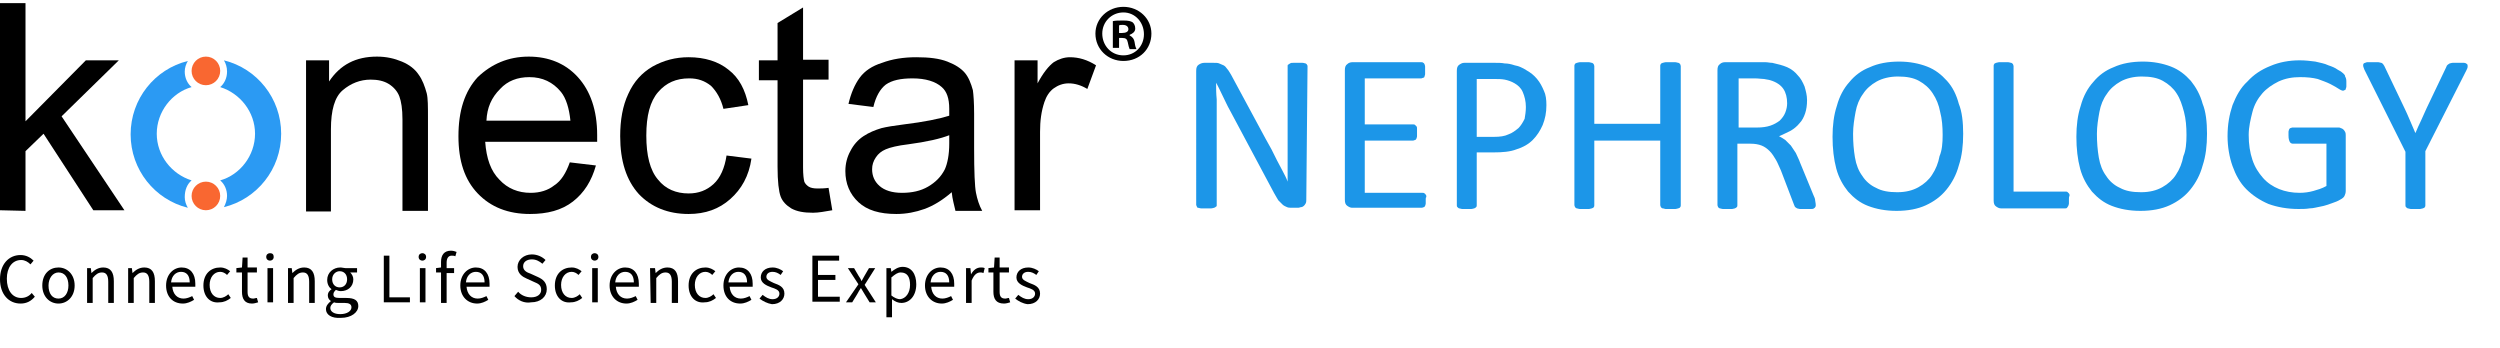 <?xml version="1.0" encoding="utf-8"?>
<!-- Generator: Adobe Illustrator 25.2.1, SVG Export Plug-In . SVG Version: 6.00 Build 0)  -->
<svg version="1.1" id="Layer_1" xmlns="http://www.w3.org/2000/svg" xmlns:xlink="http://www.w3.org/1999/xlink" x="0px" y="0px"
	 viewBox="0 0 401.9 56" style="enable-background:new 0 0 401.9 56;" xml:space="preserve">
<style type="text/css">
	.st0{fill:#F96731;}
	.st1{fill:#2B9AF3;}
	.st2{fill:#1C96E8;}
</style>
<g>
	<g>
		<path d="M0,33.8V0.5h4.1v19l9.7-9.8h5.3l-9.2,9L20,33.8h-5L7,21.5l-2.9,2.8v9.6L0,33.8L0,33.8z"/>
		<path d="M49.2,33.8V9.7h3.7v3.4c1.8-2.7,4.3-4,7.7-4c1.5,0,2.8,0.3,4,0.8c1.2,0.5,2.1,1.2,2.7,2.1c0.6,0.8,1,1.9,1.3,3
			c0.2,0.8,0.2,2.1,0.2,4v14.9h-4.1V19.2c0-1.7-0.2-2.9-0.5-3.7c-0.3-0.8-0.9-1.5-1.7-2s-1.8-0.7-2.9-0.7c-1.7,0-3.2,0.6-4.5,1.7
			s-1.9,3.2-1.9,6.3V34h-4V33.8z"/>
		<path d="M91.6,26.1l4.2,0.5c-0.7,2.5-1.9,4.4-3.7,5.8c-1.8,1.4-4.1,2-6.9,2c-3.5,0-6.3-1.1-8.4-3.3s-3.1-5.2-3.1-9.2
			c0-4.1,1-7.2,3.1-9.5c2.2-2.1,4.9-3.3,8.2-3.3c3.2,0,5.9,1.1,7.9,3.3s3.1,5.3,3.1,9.3c0,0.2,0,0.6,0,1.1H78
			c0.2,2.7,0.9,4.7,2.3,6.1c1.3,1.4,3,2.1,5,2.1c1.5,0,2.8-0.4,3.8-1.2C90.2,29.1,91,27.8,91.6,26.1z M78.2,19.4h13.5
			c-0.2-2-0.7-3.6-1.5-4.6c-1.3-1.6-3-2.4-5.1-2.4c-1.9,0-3.5,0.6-4.7,1.9C79,15.7,78.3,17.3,78.2,19.4z"/>
		<path d="M116.8,25l4,0.5c-0.4,2.8-1.6,4.9-3.4,6.5c-1.8,1.6-4,2.4-6.7,2.4c-3.3,0-6-1.1-8-3.2c-2-2.2-3-5.3-3-9.3
			c0-2.6,0.4-4.9,1.3-6.8c0.9-2,2.2-3.4,3.9-4.4c1.8-1,3.7-1.5,5.8-1.5c2.6,0,4.8,0.7,6.4,2c1.7,1.3,2.7,3.2,3.2,5.7l-4,0.6
			c-0.4-1.6-1.1-2.8-2-3.7c-1-0.8-2.1-1.2-3.5-1.2c-2.1,0-3.7,0.7-5,2.2s-1.9,3.8-1.9,7s0.6,5.6,1.9,7.1c1.2,1.5,2.9,2.2,4.9,2.2
			c1.6,0,2.9-0.5,4-1.5C115.8,28.6,116.5,27,116.8,25z"/>
		<path d="M133.2,30.2l0.6,3.6c-1.2,0.2-2.2,0.4-3.1,0.4c-1.5,0-2.6-0.2-3.5-0.7c-0.8-0.5-1.4-1.1-1.7-1.9c-0.3-0.8-0.5-2.4-0.5-4.8
			V12.9h-3V9.7h3v-6l4.1-2.5v8.4h4.1v3.2h-4.1v14.1c0,1.2,0.1,1.9,0.2,2.3c0.1,0.3,0.4,0.6,0.7,0.8c0.3,0.2,0.8,0.3,1.4,0.3
			C131.9,30.3,132.5,30.3,133.2,30.2z"/>
		<path d="M153,30.9c-1.5,1.3-3,2.2-4.4,2.7s-2.9,0.8-4.5,0.8c-2.7,0-4.7-0.6-6.1-1.9c-1.4-1.3-2.1-3-2.1-5c0-1.2,0.3-2.3,0.8-3.2
			c0.5-1,1.2-1.8,2.1-2.4c0.9-0.6,1.9-1,2.9-1.3c0.8-0.2,2-0.4,3.6-0.6c3.3-0.4,5.7-0.9,7.3-1.4c0-0.6,0-0.9,0-1.1
			c0-1.7-0.4-2.8-1.2-3.5c-1-0.9-2.6-1.4-4.7-1.4c-1.9,0-3.3,0.3-4.3,1c-0.9,0.7-1.6,1.9-2,3.6l-4-0.5c0.4-1.7,1-3.1,1.8-4.2
			s2-1.9,3.6-2.4c1.6-0.6,3.4-0.9,5.5-0.9s3.7,0.2,5,0.7s2.2,1.1,2.8,1.8s1,1.7,1.3,2.8c0.1,0.7,0.2,2,0.2,3.8v5.5
			c0,3.8,0.1,6.2,0.3,7.2s0.5,2,1,2.9h-4.3C153.4,33,153.1,32,153,30.9z M152.7,21.7c-1.5,0.6-3.7,1.1-6.7,1.5
			c-1.7,0.2-2.9,0.5-3.6,0.8c-0.7,0.3-1.2,0.7-1.6,1.3c-0.4,0.6-0.6,1.2-0.6,1.9c0,1.1,0.4,2,1.2,2.7s2,1.1,3.6,1.1s3-0.3,4.2-1
			s2.1-1.6,2.7-2.8c0.4-0.9,0.7-2.3,0.7-4.1v-1.4H152.7z"/>
		<path d="M163.1,33.8V9.7h3.7v3.7c0.9-1.7,1.8-2.8,2.6-3.4c0.8-0.5,1.7-0.8,2.6-0.8c1.4,0,2.8,0.4,4.2,1.3l-1.4,3.8
			c-1-0.6-2-0.9-3-0.9c-0.9,0-1.7,0.3-2.4,0.8s-1.2,1.3-1.5,2.2c-0.5,1.5-0.7,3-0.7,4.8v12.6C167.2,33.8,163.1,33.8,163.1,33.8z"/>
		<g>
			<circle class="st0" cx="33.1" cy="31.5" r="2.3"/>
			<circle class="st0" cx="33.1" cy="11.4" r="2.3"/>
			<path class="st1" d="M30.8,29c-3.2-1-5.6-4-5.6-7.5s2.4-6.6,5.6-7.5c-0.7-0.6-1.1-1.5-1.1-2.5c0-0.6,0.2-1.2,0.5-1.7l0,0
				c-5.3,1.3-9.2,6.1-9.2,11.8s3.9,10.5,9.2,11.8l0,0c-0.3-0.5-0.5-1.1-0.5-1.7C29.7,30.5,30.1,29.6,30.8,29z"/>
			<path class="st1" d="M36,9.7c0.3,0.5,0.5,1.1,0.5,1.8c0,1-0.4,1.9-1.1,2.5c3.2,1,5.6,4,5.6,7.5s-2.4,6.6-5.6,7.5
				c0.7,0.6,1.1,1.5,1.1,2.5c0,0.6-0.2,1.2-0.5,1.8c5.3-1.3,9.2-6.1,9.2-11.8S41.3,11,36,9.7z"/>
		</g>
	</g>
</g>
<g>
	<path d="M185.1,5.4c0,2.5-1.9,4.4-4.5,4.4c-2.5,0-4.5-1.9-4.5-4.4c0-2.4,2-4.3,4.5-4.3C183.1,1.1,185.1,3,185.1,5.4z M177.2,5.4
		c0,1.9,1.4,3.5,3.4,3.5c1.9,0,3.3-1.5,3.3-3.4S182.5,2,180.6,2C178.7,2,177.2,3.5,177.2,5.4z M179.9,7.7h-1V3.4
		c0.4-0.1,1-0.1,1.7-0.1c0.8,0,1.2,0.1,1.5,0.3c0.2,0.2,0.4,0.5,0.4,1s-0.4,0.8-0.9,1v0.1c0.4,0.2,0.7,0.5,0.8,1.1
		c0.1,0.7,0.2,0.9,0.3,1.1h-1.1c-0.1-0.2-0.2-0.6-0.3-1.1s-0.3-0.7-0.9-0.7h-0.5V7.7z M179.9,5.3h0.5c0.6,0,1-0.2,1-0.6
		S181.1,4,180.5,4c-0.3,0-0.5,0-0.6,0.1V5.3z"/>
</g>
<g>
	<path d="M0,44.9C0,42.5,1.4,41,3.3,41c0.9,0,1.6,0.4,2.1,0.9l-0.5,0.6c-0.4-0.4-0.9-0.7-1.5-0.7c-1.4,0-2.3,1.2-2.3,3
		c0,1.9,0.9,3.1,2.3,3.1c0.7,0,1.3-0.3,1.7-0.8l0.5,0.6c-0.6,0.7-1.3,1.1-2.3,1.1C1.4,48.8,0,47.3,0,44.9z"/>
	<path d="M6.8,45.9C6.8,44,8,43,9.4,43s2.6,1.1,2.6,2.9c0,1.8-1.2,2.9-2.6,2.9C8,48.8,6.8,47.7,6.8,45.9z M11,45.9
		c0-1.3-0.6-2.1-1.6-2.1c-0.9,0-1.6,0.9-1.6,2.1c0,1.3,0.6,2.1,1.6,2.1S11,47.1,11,45.9z"/>
	<path d="M13.8,43.1h0.8l0.1,0.8l0,0c0.5-0.5,1.1-0.9,1.9-0.9c1.2,0,1.7,0.8,1.7,2.2v3.5h-0.9v-3.4c0-1-0.3-1.5-1-1.5
		c-0.6,0-1,0.3-1.5,0.9v4H14v-5.6H13.8z"/>
	<path d="M20.4,43.1h0.8l0.1,0.8l0,0c0.5-0.5,1.1-0.9,1.9-0.9c1.2,0,1.7,0.8,1.7,2.2v3.5H24v-3.4c0-1-0.3-1.5-1-1.5
		c-0.6,0-1,0.3-1.5,0.9v4h-0.9v-5.6H20.4z"/>
	<path d="M26.7,45.9c0-1.8,1.2-2.9,2.5-2.9c1.4,0,2.2,1,2.2,2.6c0,0.2,0,0.4,0,0.5h-3.7c0.1,1.2,0.8,1.9,1.8,1.9
		c0.5,0,1-0.2,1.4-0.4l0.3,0.6c-0.5,0.3-1.1,0.6-1.8,0.6C27.8,48.8,26.7,47.7,26.7,45.9z M30.5,45.4c0-1.1-0.5-1.7-1.4-1.7
		c-0.8,0-1.5,0.6-1.6,1.7H30.5z"/>
	<path d="M32.7,45.9c0-1.9,1.2-2.9,2.7-2.9c0.7,0,1.2,0.3,1.6,0.6l-0.5,0.6c-0.3-0.3-0.7-0.5-1.1-0.5c-1,0-1.7,0.9-1.7,2.1
		c0,1.3,0.7,2.1,1.7,2.1c0.5,0,1-0.3,1.3-0.6l0.4,0.6c-0.5,0.4-1.1,0.7-1.8,0.7C33.8,48.8,32.7,47.7,32.7,45.9z"/>
	<path d="M38.9,46.9v-3.1H38v-0.7l0.9-0.1l0.1-1.6h0.8V43h1.5v0.8h-1.5v3.1c0,0.7,0.2,1.1,0.9,1.1c0.2,0,0.4-0.1,0.6-0.1l0.2,0.7
		c-0.3,0.1-0.7,0.2-1,0.2C39.3,48.8,38.9,48,38.9,46.9z"/>
	<path d="M42.8,41.3c0-0.4,0.3-0.6,0.6-0.6c0.4,0,0.6,0.2,0.6,0.6c0,0.4-0.3,0.6-0.6,0.6C43.1,41.9,42.8,41.7,42.8,41.3z M43,43.1
		h0.9v5.5H43V43.1z"/>
	<path d="M46.1,43.1h0.8l0.1,0.8l0,0c0.5-0.5,1.1-0.9,1.9-0.9c1.2,0,1.7,0.8,1.7,2.2v3.5h-0.9v-3.4c0-1-0.3-1.5-1-1.5
		c-0.6,0-1,0.3-1.5,0.9v4h-0.9v-5.6H46.1z"/>
	<path d="M52.4,49.7c0-0.5,0.3-0.9,0.8-1.3l0,0c-0.3-0.2-0.5-0.5-0.5-0.9c0-0.5,0.3-0.8,0.6-1l0,0c-0.4-0.3-0.7-0.8-0.7-1.5
		c0-1.2,1-2,2.1-2c0.3,0,0.6,0.1,0.8,0.1h1.9v0.7h-1.1c0.3,0.3,0.5,0.7,0.5,1.1c0,1.2-0.9,1.9-2,1.9c-0.3,0-0.6-0.1-0.8-0.2
		c-0.2,0.2-0.4,0.4-0.4,0.7c0,0.4,0.2,0.6,1,0.6h1.1c1.3,0,1.9,0.4,1.9,1.3c0,1-1.1,1.9-2.8,1.9C53.3,51.2,52.4,50.6,52.4,49.7z
		 M56.5,49.4c0-0.5-0.4-0.7-1.1-0.7h-1c-0.2,0-0.5,0-0.7-0.1c-0.4,0.3-0.6,0.6-0.6,0.9c0,0.6,0.6,1,1.6,1
		C55.8,50.5,56.5,50,56.5,49.4z M55.8,44.9c0-0.8-0.5-1.3-1.2-1.3c-0.6,0-1.2,0.5-1.2,1.3s0.5,1.3,1.2,1.3S55.8,45.7,55.8,44.9z"/>
	<path d="M61.7,41.1h0.9v6.7h3.3v0.8h-4.2V41.1z"/>
	<path d="M67.3,41.3c0-0.4,0.3-0.6,0.6-0.6s0.6,0.2,0.6,0.6c0,0.4-0.3,0.6-0.6,0.6S67.3,41.7,67.3,41.3z M67.5,43.1h0.9v5.5h-0.9
		V43.1z"/>
	<path d="M70.9,43.8h-0.8v-0.7l0.8-0.1v-0.9c0-1.1,0.5-1.8,1.6-1.8c0.3,0,0.7,0.1,0.9,0.2l-0.2,0.7c-0.2-0.1-0.4-0.1-0.6-0.1
		c-0.5,0-0.8,0.4-0.8,1.1v0.9H73v0.8h-1.2v4.8h-0.9V43.8z"/>
	<path d="M74,45.9c0-1.8,1.2-2.9,2.5-2.9c1.4,0,2.2,1,2.2,2.6c0,0.2,0,0.4,0,0.5H75c0.1,1.2,0.8,1.9,1.8,1.9c0.5,0,1-0.2,1.4-0.4
		l0.3,0.6c-0.5,0.3-1.1,0.6-1.8,0.6C75.2,48.8,74,47.7,74,45.9z M77.9,45.4c0-1.1-0.5-1.7-1.4-1.7c-0.8,0-1.5,0.6-1.6,1.7H77.9z"/>
	<path d="M82.7,47.6l0.6-0.7c0.5,0.6,1.3,0.9,2.1,0.9c1,0,1.6-0.5,1.6-1.2c0-0.8-0.5-1-1.2-1.3l-1.1-0.5c-0.7-0.3-1.5-0.8-1.5-1.9
		c0-1.1,1-2,2.3-2c0.9,0,1.7,0.4,2.2,0.9l-0.5,0.6c-0.5-0.4-1-0.7-1.7-0.7c-0.8,0-1.4,0.4-1.4,1.1c0,0.7,0.6,1,1.2,1.2l1.1,0.5
		c0.9,0.4,1.5,0.9,1.5,2c0,1.2-1,2.1-2.5,2.1C84.3,48.8,83.3,48.3,82.7,47.6z"/>
	<path d="M89.2,45.9c0-1.9,1.2-2.9,2.7-2.9c0.7,0,1.2,0.3,1.6,0.6L93,44.2c-0.3-0.3-0.7-0.5-1.1-0.5c-1,0-1.7,0.9-1.7,2.1
		c0,1.3,0.7,2.1,1.7,2.1c0.5,0,1-0.3,1.3-0.6l0.4,0.6c-0.5,0.4-1.1,0.7-1.8,0.7C90.3,48.8,89.2,47.7,89.2,45.9z"/>
	<path d="M95,41.3c0-0.4,0.3-0.6,0.6-0.6s0.6,0.2,0.6,0.6c0,0.4-0.3,0.6-0.6,0.6S95,41.7,95,41.3z M95.2,43.1h0.9v5.5h-0.9V43.1z"/>
	<path d="M98,45.9c0-1.8,1.2-2.9,2.5-2.9c1.4,0,2.2,1,2.2,2.6c0,0.2,0,0.4,0,0.5H99c0.1,1.2,0.8,1.9,1.8,1.9c0.5,0,1-0.2,1.4-0.4
		l0.3,0.6c-0.5,0.3-1.1,0.6-1.8,0.6C99.2,48.8,98,47.7,98,45.9z M101.9,45.4c0-1.1-0.5-1.7-1.4-1.7c-0.8,0-1.5,0.6-1.6,1.7H101.9z"
		/>
	<path d="M104.5,43.1h0.8l0.1,0.8l0,0c0.5-0.5,1.1-0.9,1.9-0.9c1.2,0,1.7,0.8,1.7,2.2v3.5h-1v-3.4c0-1-0.3-1.5-1-1.5
		c-0.6,0-1,0.3-1.5,0.9v4h-0.9L104.5,43.1L104.5,43.1z"/>
	<path d="M110.7,45.9c0-1.9,1.2-2.9,2.7-2.9c0.7,0,1.2,0.3,1.6,0.6l-0.5,0.6c-0.3-0.3-0.7-0.5-1.1-0.5c-1,0-1.7,0.9-1.7,2.1
		c0,1.3,0.7,2.1,1.7,2.1c0.5,0,1-0.3,1.3-0.6l0.4,0.6c-0.5,0.4-1.1,0.7-1.8,0.7C111.8,48.8,110.7,47.7,110.7,45.9z"/>
	<path d="M116.3,45.9c0-1.8,1.2-2.9,2.5-2.9c1.4,0,2.2,1,2.2,2.6c0,0.2,0,0.4,0,0.5h-3.7c0.1,1.2,0.8,1.9,1.8,1.9
		c0.5,0,1-0.2,1.4-0.4l0.3,0.6c-0.5,0.3-1.1,0.6-1.8,0.6C117.4,48.8,116.3,47.7,116.3,45.9z M120.1,45.4c0-1.1-0.5-1.7-1.4-1.7
		c-0.8,0-1.5,0.6-1.6,1.7H120.1z"/>
	<path d="M122.1,48l0.5-0.6c0.5,0.4,1,0.7,1.6,0.7c0.7,0,1.1-0.4,1.1-0.9c0-0.6-0.7-0.8-1.3-1c-0.8-0.3-1.7-0.7-1.7-1.6
		c0-0.9,0.7-1.6,1.9-1.6c0.7,0,1.3,0.3,1.7,0.6l-0.4,0.6c-0.4-0.3-0.8-0.5-1.3-0.5c-0.7,0-1,0.4-1,0.8c0,0.5,0.6,0.7,1.2,1
		c0.8,0.3,1.7,0.6,1.7,1.7c0,0.9-0.7,1.7-2,1.7C123.4,48.8,122.6,48.4,122.1,48z"/>
	<path d="M130.6,41.1h4.3v0.8h-3.4v2.3h2.8V45h-2.8v2.7h3.5v0.8h-4.4L130.6,41.1L130.6,41.1z"/>
	<path d="M138,45.7l-1.7-2.6h1l0.7,1.2c0.2,0.3,0.4,0.6,0.5,0.9l0,0c0.2-0.3,0.3-0.6,0.5-0.9l0.7-1.2h1l-1.7,2.7l1.8,2.8h-1
		l-0.8-1.3c-0.2-0.3-0.4-0.7-0.6-1l0,0c-0.2,0.3-0.4,0.6-0.6,1l-0.8,1.3h-1L138,45.7z"/>
	<path d="M142.4,43.1h0.8l0.1,0.6l0,0c0.5-0.4,1.1-0.8,1.8-0.8c1.4,0,2.2,1.1,2.2,2.8c0,1.9-1.1,3-2.4,3c-0.5,0-1-0.2-1.5-0.6v1V51
		h-0.9v-7.9H142.4z M146.3,45.8c0-1.2-0.4-2-1.5-2c-0.5,0-0.9,0.3-1.5,0.8v2.9c0.5,0.4,1,0.6,1.4,0.6
		C145.6,48,146.3,47.1,146.3,45.8z"/>
	<path d="M148.7,45.9c0-1.8,1.2-2.9,2.5-2.9c1.4,0,2.2,1,2.2,2.6c0,0.2,0,0.4,0,0.5h-3.7c0.1,1.2,0.8,1.9,1.8,1.9
		c0.5,0,1-0.2,1.4-0.4l0.3,0.6c-0.5,0.3-1.1,0.6-1.8,0.6C149.9,48.8,148.7,47.7,148.7,45.9z M152.6,45.4c0-1.1-0.5-1.7-1.4-1.7
		c-0.8,0-1.5,0.6-1.6,1.7H152.6z"/>
	<path d="M155.2,43.1h0.8l0.1,1l0,0c0.4-0.7,0.9-1.1,1.6-1.1c0.2,0,0.4,0,0.6,0.1l-0.2,0.8c-0.2-0.1-0.3-0.1-0.5-0.1
		c-0.5,0-1,0.3-1.4,1.3v3.6h-0.9v-5.6H155.2z"/>
	<path d="M159.7,46.9v-3.1h-0.8v-0.7l0.9-0.1l0.1-1.6h0.8V43h1.5v0.8h-1.5v3.1c0,0.7,0.2,1.1,0.9,1.1c0.2,0,0.4-0.1,0.6-0.1l0.2,0.7
		c-0.3,0.1-0.7,0.2-1,0.2C160.1,48.8,159.7,48,159.7,46.9z"/>
	<path d="M163.2,48l0.5-0.6c0.5,0.4,1,0.7,1.6,0.7c0.7,0,1.1-0.4,1.1-0.9c0-0.6-0.7-0.8-1.3-1c-0.8-0.3-1.7-0.7-1.7-1.6
		c0-0.9,0.7-1.6,1.9-1.6c0.7,0,1.3,0.3,1.7,0.6l-0.4,0.6c-0.4-0.3-0.8-0.5-1.3-0.5c-0.7,0-1,0.4-1,0.8c0,0.5,0.6,0.7,1.2,1
		c0.8,0.3,1.7,0.6,1.7,1.7c0,0.9-0.7,1.7-2,1.7C164.4,48.8,163.7,48.4,163.2,48z"/>
</g>
<g>
	<g>
		<path class="st2" d="M210,32.1c0,0.2,0,0.4-0.1,0.6c-0.1,0.2-0.2,0.3-0.3,0.4c-0.1,0.1-0.3,0.2-0.4,0.2c-0.2,0-0.3,0.1-0.5,0.1h-1
			c-0.3,0-0.6,0-0.8-0.1c-0.2-0.1-0.5-0.2-0.7-0.4c-0.2-0.2-0.4-0.4-0.7-0.7c-0.2-0.3-0.4-0.7-0.7-1.2l-7.1-13.3
			c-0.4-0.7-0.7-1.4-1.1-2.2c-0.4-0.8-0.7-1.5-1.1-2.2h0c0,0.9,0,1.7,0.1,2.7c0,0.9,0,1.8,0,2.7V33c0,0.1,0,0.2-0.1,0.2
			c-0.1,0.1-0.1,0.1-0.3,0.2c-0.1,0-0.3,0.1-0.5,0.1c-0.2,0-0.4,0-0.8,0s-0.6,0-0.8,0s-0.4-0.1-0.5-0.1c-0.1,0-0.2-0.1-0.2-0.2
			s-0.1-0.2-0.1-0.2V11.4c0-0.5,0.1-0.8,0.4-1c0.3-0.2,0.6-0.3,0.9-0.3h1.5c0.4,0,0.7,0,0.9,0.1c0.2,0.1,0.5,0.2,0.7,0.3
			c0.2,0.1,0.4,0.3,0.6,0.6c0.2,0.2,0.4,0.6,0.6,0.9l5.5,10.2c0.3,0.6,0.7,1.2,1,1.8s0.6,1.2,0.9,1.8s0.6,1.1,0.9,1.7
			c0.3,0.6,0.6,1.1,0.8,1.7h0c0-0.9,0-1.9,0-3c0-1,0-2,0-3V10.6c0-0.1,0-0.2,0.1-0.2c0.1-0.1,0.1-0.1,0.3-0.2
			c0.1-0.1,0.3-0.1,0.5-0.1c0.2,0,0.5,0,0.8,0c0.3,0,0.5,0,0.7,0c0.2,0,0.4,0.1,0.5,0.1c0.1,0.1,0.2,0.1,0.2,0.2
			c0.1,0.1,0.1,0.2,0.1,0.2L210,32.1L210,32.1z"/>
		<path class="st2" d="M229.2,32.1c0,0.2,0,0.4,0,0.6c0,0.2-0.1,0.3-0.1,0.4c-0.1,0.1-0.1,0.2-0.2,0.2c-0.1,0-0.2,0.1-0.3,0.1h-11.2
			c-0.3,0-0.5-0.1-0.8-0.3s-0.4-0.5-0.4-1V11.3c0-0.5,0.1-0.8,0.4-1c0.2-0.2,0.5-0.3,0.8-0.3h11.1c0.1,0,0.2,0,0.3,0.1
			c0.1,0,0.1,0.1,0.2,0.2c0,0.1,0.1,0.2,0.1,0.4c0,0.2,0,0.4,0,0.6c0,0.2,0,0.4,0,0.6c0,0.2-0.1,0.3-0.1,0.4c0,0.1-0.1,0.2-0.2,0.2
			c-0.1,0-0.2,0.1-0.3,0.1h-9.1V20h7.8c0.1,0,0.2,0,0.3,0.1c0.1,0.1,0.1,0.1,0.2,0.2c0.1,0.1,0.1,0.2,0.1,0.4c0,0.2,0,0.4,0,0.6
			c0,0.2,0,0.4,0,0.6c0,0.2-0.1,0.3-0.1,0.4c-0.1,0.1-0.1,0.2-0.2,0.2c-0.1,0-0.2,0.1-0.3,0.1h-7.8v8.4h9.3c0.1,0,0.2,0,0.3,0.1
			c0.1,0,0.1,0.1,0.2,0.2c0.1,0.1,0.1,0.2,0.1,0.4C229.2,31.7,229.2,31.9,229.2,32.1z"/>
		<path class="st2" d="M248.6,16.9c0,1.2-0.2,2.2-0.6,3.2c-0.4,0.9-0.9,1.7-1.6,2.4c-0.7,0.7-1.6,1.2-2.6,1.5
			c-1,0.4-2.3,0.5-3.7,0.5h-2.7V33c0,0.1,0,0.2-0.1,0.3c-0.1,0.1-0.1,0.1-0.3,0.2c-0.1,0-0.3,0.1-0.5,0.1c-0.2,0-0.4,0-0.7,0
			c-0.3,0-0.6,0-0.7,0c-0.2,0-0.4-0.1-0.5-0.1c-0.1,0-0.2-0.1-0.3-0.2s-0.1-0.2-0.1-0.3V11.4c0-0.5,0.1-0.8,0.4-1s0.5-0.3,0.8-0.3h5
			c0.5,0,1,0,1.5,0.1c0.5,0,1,0.1,1.6,0.3c0.6,0.1,1.3,0.4,1.9,0.8c0.7,0.4,1.2,0.8,1.7,1.4c0.5,0.6,0.8,1.2,1.1,1.9
			C248.5,15.2,248.6,16,248.6,16.9z M245.3,17.2c0-0.9-0.2-1.7-0.5-2.4s-0.8-1.1-1.3-1.4c-0.5-0.3-1.1-0.5-1.6-0.6s-1.1-0.1-1.6-0.1
			h-2.9V22h2.8c0.9,0,1.7-0.1,2.3-0.4c0.6-0.2,1.1-0.6,1.6-1c0.4-0.4,0.7-0.9,1-1.5C245.2,18.5,245.3,17.9,245.3,17.2z"/>
		<path class="st2" d="M270.2,33c0,0.1,0,0.2-0.1,0.3c0,0.1-0.1,0.1-0.3,0.2c-0.1,0-0.3,0.1-0.5,0.1c-0.2,0-0.4,0-0.7,0
			c-0.3,0-0.6,0-0.8,0c-0.2,0-0.3-0.1-0.5-0.1c-0.1,0-0.2-0.1-0.3-0.2c0-0.1-0.1-0.2-0.1-0.3V22.6h-10.6V33c0,0.1,0,0.2-0.1,0.3
			c0,0.1-0.1,0.1-0.3,0.2c-0.1,0-0.3,0.1-0.5,0.1c-0.2,0-0.4,0-0.7,0c-0.3,0-0.5,0-0.7,0c-0.2,0-0.4-0.1-0.5-0.1
			c-0.1,0-0.2-0.1-0.3-0.2c0-0.1-0.1-0.2-0.1-0.3V10.6c0-0.1,0-0.2,0.1-0.3c0-0.1,0.1-0.1,0.3-0.2c0.1,0,0.3-0.1,0.5-0.1
			c0.2,0,0.5,0,0.7,0c0.3,0,0.6,0,0.7,0c0.2,0,0.4,0.1,0.5,0.1c0.1,0,0.2,0.1,0.3,0.2c0,0.1,0.1,0.2,0.1,0.3v9.3h10.6v-9.3
			c0-0.1,0-0.2,0.1-0.3c0-0.1,0.1-0.1,0.3-0.2c0.1,0,0.3-0.1,0.5-0.1c0.2,0,0.4,0,0.8,0c0.3,0,0.5,0,0.7,0c0.2,0,0.4,0.1,0.5,0.1
			s0.2,0.1,0.3,0.2c0,0.1,0.1,0.2,0.1,0.3V33z"/>
		<path class="st2" d="M291.9,33c0,0.1,0,0.2-0.1,0.3c0,0.1-0.1,0.1-0.2,0.2s-0.3,0.1-0.5,0.1c-0.2,0-0.5,0-0.9,0
			c-0.3,0-0.6,0-0.8,0c-0.2,0-0.4-0.1-0.5-0.1c-0.1-0.1-0.2-0.1-0.3-0.2c-0.1-0.1-0.1-0.2-0.2-0.4l-2.1-5.5
			c-0.3-0.6-0.5-1.2-0.8-1.7c-0.3-0.5-0.6-1-1-1.4c-0.4-0.4-0.8-0.7-1.3-0.9c-0.5-0.2-1.1-0.3-1.8-0.3h-2.1V33c0,0.1,0,0.2-0.1,0.3
			c-0.1,0.1-0.1,0.1-0.3,0.2c-0.1,0-0.3,0.1-0.5,0.1c-0.2,0-0.4,0-0.7,0s-0.6,0-0.7,0c-0.2,0-0.4-0.1-0.5-0.1
			c-0.1,0-0.2-0.1-0.3-0.2c0-0.1-0.1-0.2-0.1-0.3V11.3c0-0.5,0.1-0.8,0.4-1c0.2-0.2,0.5-0.3,0.8-0.3h5c0.6,0,1.1,0,1.5,0
			c0.4,0,0.7,0.1,1.1,0.1c0.9,0.2,1.7,0.4,2.4,0.7c0.7,0.3,1.3,0.8,1.7,1.3c0.5,0.5,0.8,1.1,1.1,1.8c0.2,0.7,0.4,1.4,0.4,2.2
			c0,0.8-0.1,1.5-0.3,2.1c-0.2,0.6-0.5,1.2-0.9,1.6c-0.4,0.5-0.9,0.9-1.4,1.2c-0.6,0.3-1.2,0.6-1.9,0.9c0.4,0.2,0.7,0.4,1,0.6
			c0.3,0.3,0.6,0.6,0.9,0.9c0.3,0.4,0.5,0.8,0.8,1.2c0.2,0.5,0.5,1,0.7,1.6l2.1,5.1c0.2,0.4,0.3,0.7,0.3,0.9
			C291.9,32.7,291.9,32.9,291.9,33z M287.3,16.6c0-0.9-0.2-1.7-0.6-2.3c-0.4-0.6-1.1-1.1-2.1-1.4c-0.3-0.1-0.6-0.1-1-0.2
			c-0.4,0-0.9-0.1-1.5-0.1h-2.6v7.9h3c0.8,0,1.5-0.1,2.1-0.3c0.6-0.2,1.1-0.5,1.5-0.8c0.4-0.4,0.7-0.8,0.9-1.3
			C287.2,17.6,287.3,17.1,287.3,16.6z"/>
		<path class="st2" d="M315.6,21.5c0,1.9-0.2,3.6-0.7,5.1c-0.4,1.5-1.1,2.8-2,3.9c-0.9,1.1-2,1.9-3.3,2.5c-1.3,0.6-2.9,0.9-4.7,0.9
			c-1.8,0-3.3-0.3-4.6-0.8c-1.3-0.5-2.3-1.3-3.2-2.3c-0.8-1-1.5-2.2-1.9-3.7c-0.4-1.5-0.6-3.2-0.6-5.1c0-1.8,0.2-3.5,0.7-5
			c0.4-1.5,1.1-2.8,2-3.8c0.9-1.1,2-1.9,3.3-2.4c1.3-0.6,2.9-0.9,4.7-0.9c1.7,0,3.2,0.3,4.5,0.8c1.3,0.5,2.3,1.3,3.2,2.3
			s1.5,2.2,1.9,3.7C315.4,17.9,315.6,19.6,315.6,21.5z M312.3,21.7c0-1.3-0.1-2.6-0.4-3.7c-0.2-1.1-0.6-2.1-1.2-3s-1.3-1.5-2.2-2
			s-2-0.7-3.4-0.7c-1.3,0-2.5,0.3-3.4,0.8c-0.9,0.5-1.7,1.2-2.2,2c-0.6,0.8-1,1.8-1.2,2.9s-0.4,2.3-0.4,3.5c0,1.4,0.1,2.6,0.3,3.8
			c0.2,1.2,0.6,2.2,1.2,3c0.5,0.8,1.3,1.5,2.2,1.9c0.9,0.5,2,0.7,3.4,0.7c1.4,0,2.5-0.3,3.4-0.8c0.9-0.5,1.7-1.2,2.2-2
			c0.6-0.9,1-1.9,1.2-3C312.2,24.2,312.3,23,312.3,21.7z"/>
		<path class="st2" d="M332.6,32.1c0,0.2,0,0.4,0,0.6c0,0.2-0.1,0.3-0.1,0.4c-0.1,0.1-0.1,0.2-0.2,0.3c-0.1,0.1-0.2,0.1-0.3,0.1
			h-10.3c-0.3,0-0.5-0.1-0.8-0.3s-0.4-0.5-0.4-1V10.6c0-0.1,0-0.2,0.1-0.3c0-0.1,0.1-0.1,0.3-0.2c0.1,0,0.3-0.1,0.5-0.1
			c0.2,0,0.5,0,0.7,0c0.3,0,0.6,0,0.7,0c0.2,0,0.4,0.1,0.5,0.1s0.2,0.1,0.3,0.2c0,0.1,0.1,0.2,0.1,0.3v20.2h8.4c0.1,0,0.2,0,0.3,0.1
			c0.1,0.1,0.1,0.1,0.2,0.2c0.1,0.1,0.1,0.2,0.1,0.4C332.6,31.6,332.6,31.8,332.6,32.1z"/>
		<path class="st2" d="M354.8,21.5c0,1.9-0.2,3.6-0.7,5.1c-0.4,1.5-1.1,2.8-2,3.9c-0.9,1.1-2,1.9-3.3,2.5c-1.3,0.6-2.9,0.9-4.7,0.9
			c-1.8,0-3.3-0.3-4.6-0.8c-1.3-0.5-2.3-1.3-3.2-2.3c-0.8-1-1.5-2.2-1.9-3.7c-0.4-1.5-0.6-3.2-0.6-5.1c0-1.8,0.2-3.5,0.7-5
			c0.4-1.5,1.1-2.8,2-3.8c0.9-1.1,2-1.9,3.3-2.4c1.3-0.6,2.9-0.9,4.7-0.9c1.7,0,3.2,0.3,4.5,0.8c1.3,0.5,2.3,1.3,3.2,2.3
			c0.8,1,1.5,2.2,1.9,3.7C354.6,17.9,354.8,19.6,354.8,21.5z M351.5,21.7c0-1.3-0.1-2.6-0.4-3.7s-0.6-2.1-1.2-3
			c-0.5-0.8-1.3-1.5-2.2-2s-2-0.7-3.4-0.7c-1.3,0-2.5,0.3-3.4,0.8c-0.9,0.5-1.7,1.2-2.2,2c-0.6,0.8-1,1.8-1.2,2.9s-0.4,2.3-0.4,3.5
			c0,1.4,0.1,2.6,0.3,3.8s0.6,2.2,1.2,3c0.5,0.8,1.3,1.5,2.2,1.9c0.9,0.5,2,0.7,3.4,0.7c1.4,0,2.5-0.3,3.4-0.8
			c0.9-0.5,1.7-1.2,2.2-2c0.6-0.9,1-1.9,1.2-3C351.4,24.2,351.5,23,351.5,21.7z"/>
		<path class="st2" d="M377.2,13.3c0,0.2,0,0.4,0,0.6c0,0.2-0.1,0.3-0.1,0.4c0,0.1-0.1,0.2-0.2,0.2c-0.1,0-0.2,0.1-0.2,0.1
			c-0.1,0-0.4-0.1-0.7-0.3c-0.3-0.2-0.8-0.5-1.4-0.8c-0.6-0.3-1.2-0.5-2-0.8c-0.8-0.2-1.7-0.3-2.8-0.3c-1.3,0-2.4,0.2-3.5,0.7
			c-1,0.5-1.9,1.1-2.6,1.9c-0.7,0.8-1.3,1.8-1.6,3s-0.6,2.4-0.6,3.7c0,1.5,0.2,2.8,0.6,4c0.4,1.2,1,2.1,1.7,2.9
			c0.7,0.8,1.6,1.4,2.6,1.8c1,0.4,2.1,0.6,3.3,0.6c0.7,0,1.5-0.1,2.2-0.3c0.7-0.2,1.4-0.4,2.1-0.8v-6.8h-5.4c-0.2,0-0.4-0.1-0.5-0.3
			c-0.1-0.2-0.2-0.5-0.2-1c0-0.2,0-0.4,0-0.6c0-0.2,0.1-0.3,0.1-0.4c0.1-0.1,0.1-0.2,0.2-0.2c0.1,0,0.2-0.1,0.3-0.1h7.4
			c0.1,0,0.3,0,0.4,0.1c0.1,0,0.3,0.1,0.4,0.2c0.1,0.1,0.2,0.2,0.3,0.4c0.1,0.2,0.1,0.4,0.1,0.6v8.9c0,0.3-0.1,0.6-0.2,0.8
			c-0.1,0.2-0.3,0.4-0.7,0.6c-0.3,0.2-0.8,0.4-1.4,0.6c-0.6,0.2-1.1,0.4-1.7,0.5c-0.6,0.1-1.2,0.3-1.8,0.3c-0.6,0.1-1.2,0.1-1.8,0.1
			c-1.8,0-3.4-0.3-4.8-0.8c-1.4-0.6-2.6-1.4-3.6-2.4c-1-1-1.7-2.3-2.2-3.7c-0.5-1.4-0.8-3.1-0.8-4.8c0-1.9,0.3-3.5,0.8-5
			c0.6-1.5,1.3-2.8,2.4-3.8c1-1.1,2.2-1.9,3.7-2.5c1.4-0.6,3-0.9,4.7-0.9c0.9,0,1.7,0.1,2.5,0.2c0.8,0.2,1.5,0.3,2.1,0.6
			c0.6,0.2,1.1,0.4,1.5,0.7c0.4,0.2,0.7,0.4,0.9,0.6c0.2,0.2,0.3,0.3,0.3,0.5C377.2,12.6,377.2,12.9,377.2,13.3z"/>
		<path class="st2" d="M389.9,24.3V33c0,0.1,0,0.2-0.1,0.3c0,0.1-0.1,0.1-0.3,0.2c-0.1,0-0.3,0.1-0.5,0.1c-0.2,0-0.4,0-0.7,0
			c-0.3,0-0.5,0-0.7,0c-0.2,0-0.4-0.1-0.5-0.1c-0.1,0-0.2-0.1-0.3-0.2s-0.1-0.2-0.1-0.3v-8.6l-6.6-13.2c-0.1-0.3-0.2-0.5-0.2-0.6
			c0-0.2,0-0.3,0.1-0.4c0.1-0.1,0.3-0.1,0.5-0.2c0.2,0,0.6,0,0.9,0c0.4,0,0.7,0,0.9,0c0.2,0,0.4,0.1,0.5,0.1c0.1,0,0.2,0.1,0.3,0.2
			c0.1,0.1,0.1,0.2,0.2,0.3l3.2,6.7c0.3,0.6,0.6,1.3,0.9,2c0.3,0.7,0.6,1.4,0.9,2.1h0c0.3-0.7,0.6-1.4,0.9-2c0.3-0.7,0.6-1.3,0.9-2
			l3.2-6.7c0-0.1,0.1-0.2,0.2-0.3c0.1-0.1,0.2-0.1,0.3-0.2c0.1,0,0.3-0.1,0.5-0.1c0.2,0,0.5,0,0.8,0c0.4,0,0.8,0,1,0
			c0.2,0,0.4,0.1,0.5,0.2s0.1,0.2,0.1,0.4c0,0.2-0.1,0.4-0.2,0.6L389.9,24.3z"/>
	</g>
</g>
</svg>
